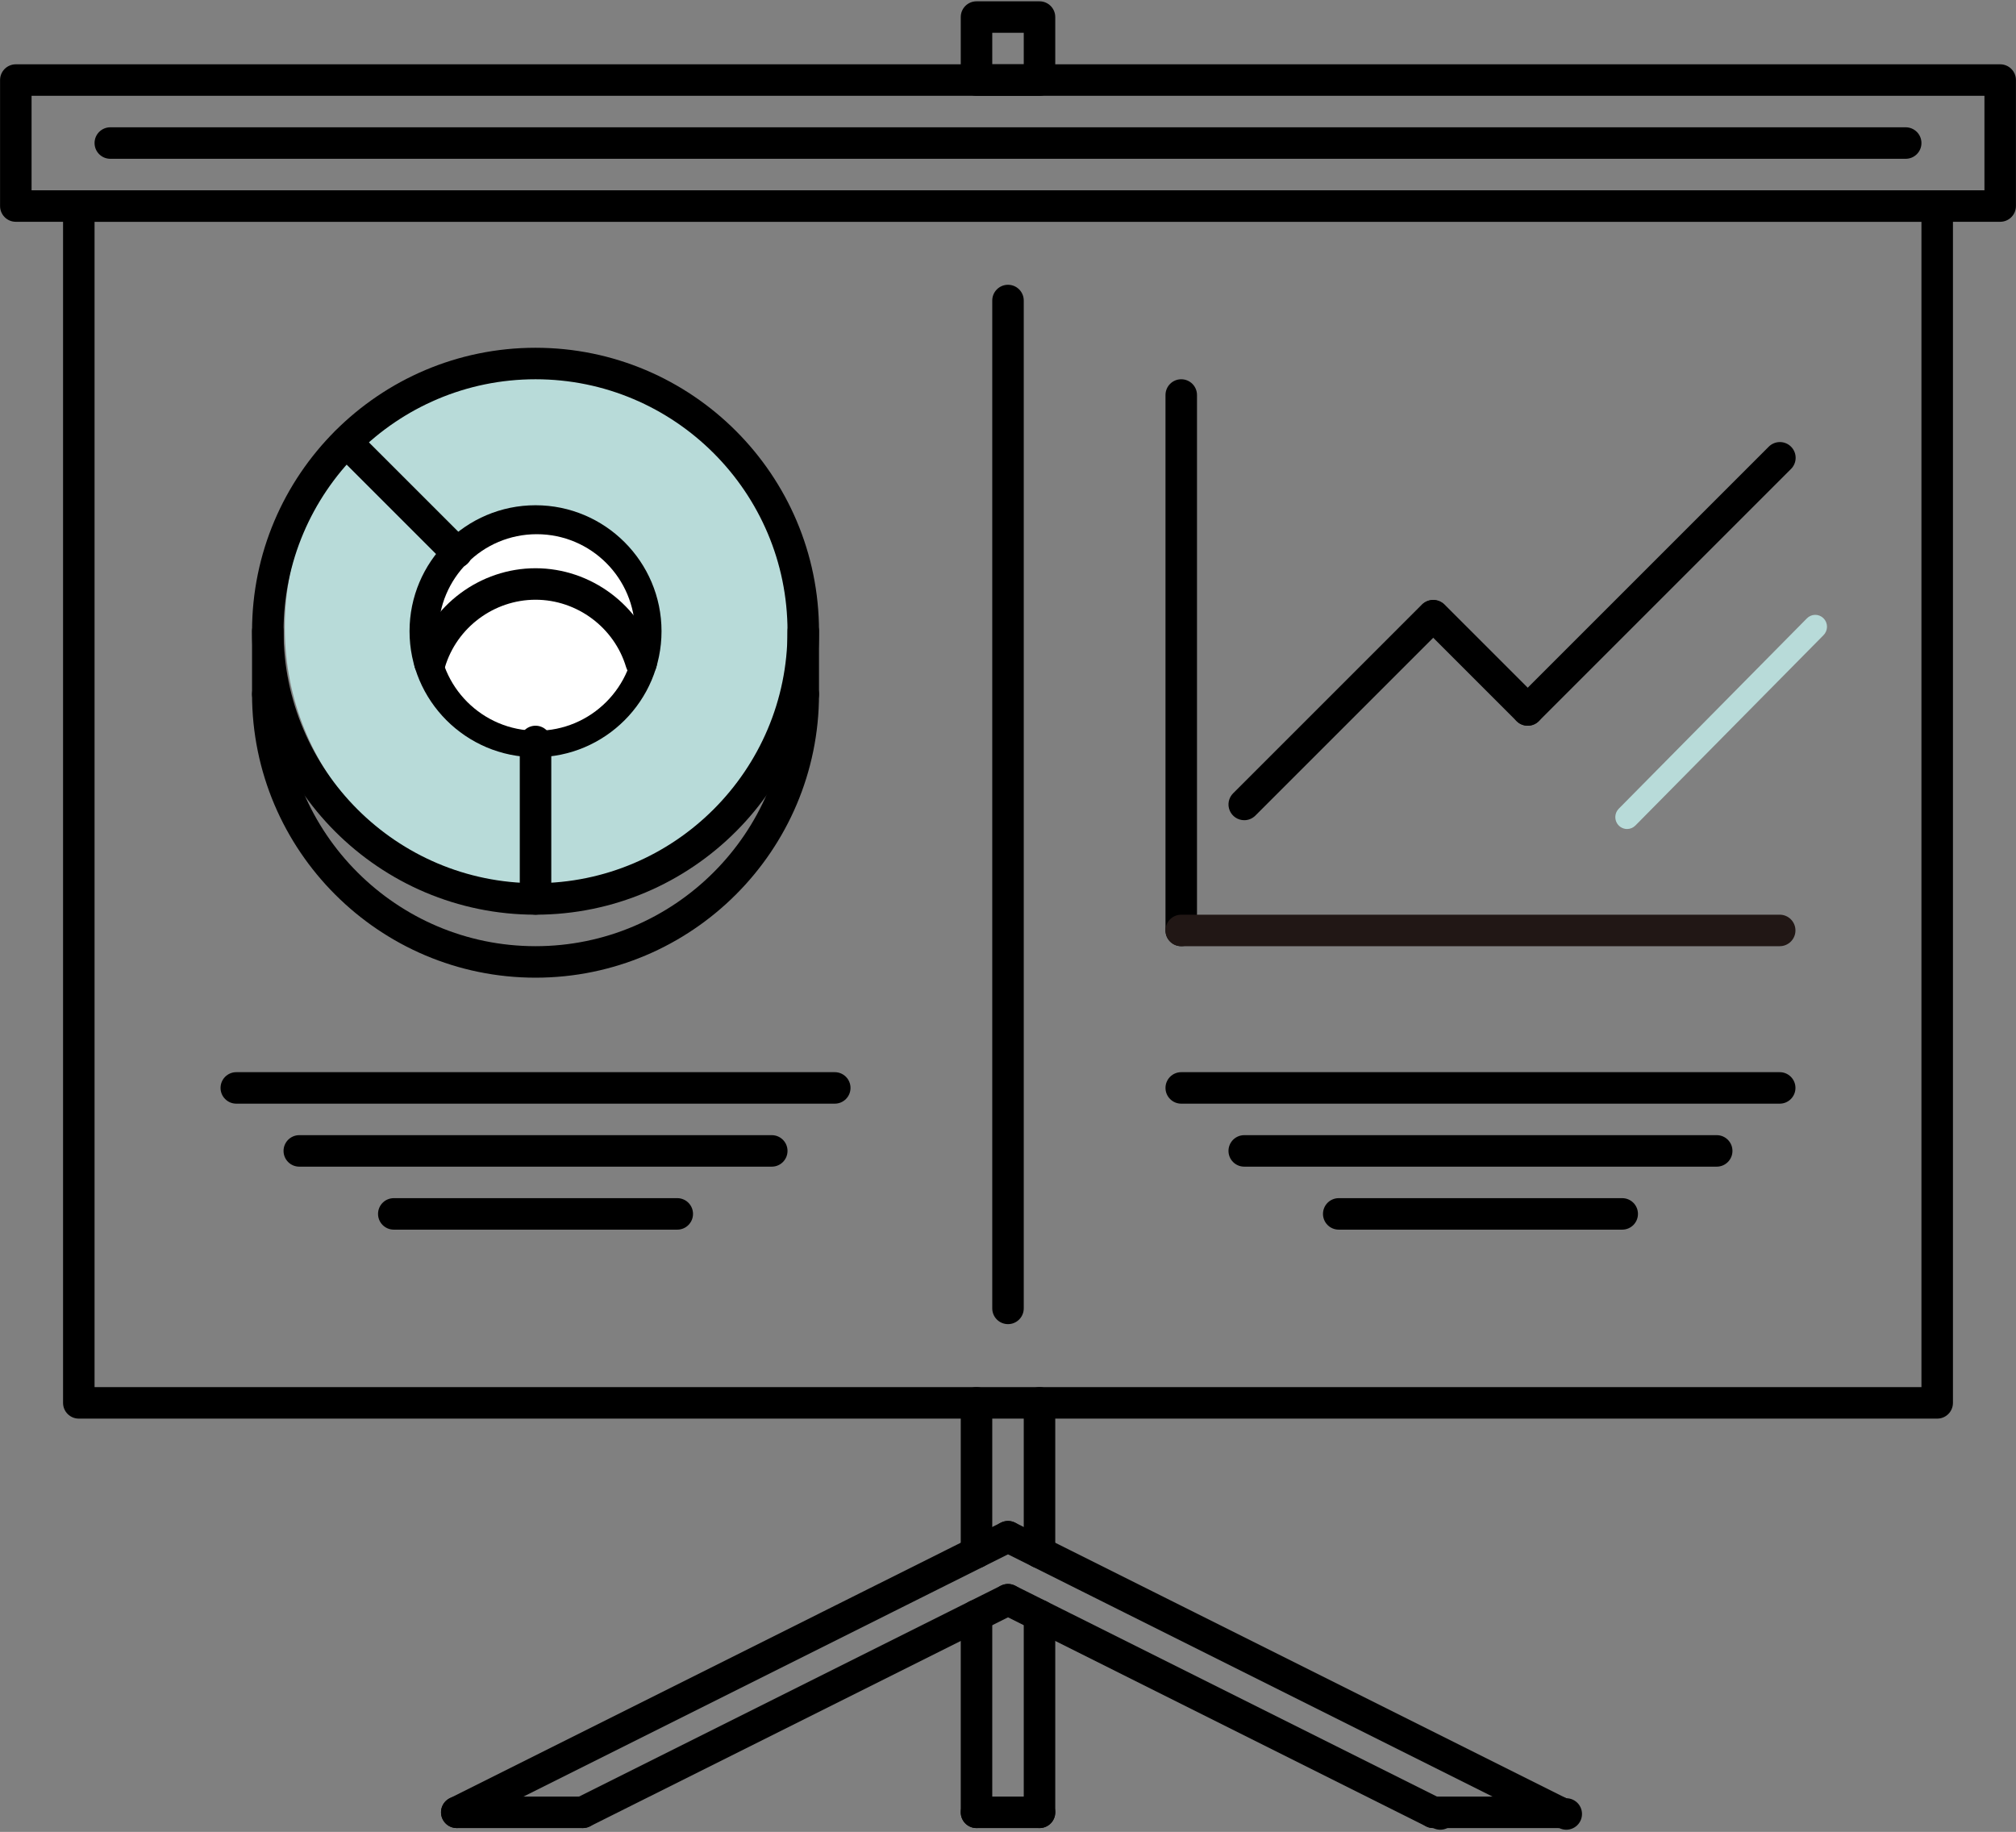 <svg width="800" height="727" viewBox="0 0 800 727" fill="none" xmlns="http://www.w3.org/2000/svg">
<rect x="0" y="0" width="800" height="727" fill="#808080" stroke="none"/>
<ellipse cx="213" cy="249" rx="100" ry="104" fill="#B8DBD9"/>
<path d="M212.512 363C150.486 363 100.019 312.532 100.019 250.506C100.019 188.481 150.486 138.014 212.512 138.014C274.537 138.014 325.004 188.481 325.004 250.506C325.004 312.532 274.537 363 212.512 363ZM212.512 150.512C157.376 150.512 112.519 195.371 112.519 250.506C112.519 305.642 157.376 350.5 212.512 350.5C267.648 350.5 312.506 305.642 312.506 250.506C312.506 195.371 267.648 150.512 212.512 150.512Z" fill="black"/>
<path d="M212.512 387.998C150.486 387.998 100.019 337.531 100.019 275.504C100.019 272.051 102.814 269.256 106.269 269.256C109.723 269.256 112.519 272.051 112.519 275.504C112.519 330.64 157.376 375.5 212.512 375.5C267.648 375.5 312.506 330.64 312.506 275.504C312.506 274.684 312.667 273.871 312.981 273.112C313.295 272.354 313.755 271.665 314.336 271.085C314.916 270.504 315.605 270.044 316.364 269.73C317.122 269.416 317.935 269.255 318.756 269.256C319.577 269.255 320.389 269.417 321.148 269.731C321.906 270.045 322.595 270.505 323.175 271.085C323.756 271.665 324.216 272.354 324.53 273.113C324.844 273.871 325.005 274.684 325.004 275.504C325.004 337.531 274.537 387.998 212.512 387.998Z" fill="black"/>
<path d="M106.269 281.755C102.814 281.755 100.019 278.96 100.019 275.505V250.507C100.019 247.054 102.814 244.258 106.269 244.258C109.723 244.258 112.519 247.054 112.519 250.507V275.505C112.519 278.96 109.723 281.755 106.269 281.755ZM318.756 281.755C315.301 281.755 312.506 278.96 312.506 275.505V250.507C312.506 249.686 312.667 248.873 312.981 248.115C313.295 247.356 313.755 246.667 314.336 246.087C314.916 245.507 315.605 245.046 316.364 244.733C317.122 244.419 317.935 244.258 318.756 244.258C319.577 244.258 320.389 244.419 321.148 244.733C321.906 245.047 322.595 245.507 323.175 246.087C323.756 246.668 324.216 247.357 324.53 248.115C324.844 248.873 325.005 249.686 325.004 250.507V275.505C325.004 278.96 322.209 281.755 318.756 281.755ZM212.512 300.504C184.944 300.504 162.515 278.075 162.515 250.507C162.515 222.938 184.944 200.51 212.512 200.51C240.081 200.51 262.509 222.938 262.509 250.507C262.509 278.075 240.079 300.504 212.512 300.504ZM212.512 213.01C191.836 213.01 175.014 229.83 175.014 250.507C175.014 271.185 191.836 288.005 212.512 288.005C233.189 288.005 250.009 271.185 250.009 250.507C250.009 229.83 233.189 213.01 212.512 213.01Z" fill="black"/>
<path d="M768.728 562.988H31.273C27.819 562.988 25.023 560.193 25.023 556.738V81.768C25.023 78.313 27.819 75.518 31.273 75.518H768.73C772.184 75.518 774.98 78.313 774.98 81.768V556.738C774.98 557.559 774.818 558.372 774.504 559.13C774.19 559.888 773.729 560.577 773.149 561.158C772.568 561.738 771.879 562.199 771.12 562.513C770.362 562.827 769.549 562.988 768.728 562.988ZM37.523 550.488H762.48V88.018H37.523V550.488Z" fill="black"/>
<path d="M793.727 88.017H6.275C2.821 88.017 0.025 85.222 0.025 81.767V31.77C0.025 28.316 2.821 25.52 6.275 25.52H793.729C794.549 25.52 795.362 25.681 796.121 25.995C796.879 26.309 797.568 26.77 798.148 27.35C798.729 27.931 799.189 28.62 799.503 29.378C799.816 30.137 799.978 30.95 799.977 31.77V81.767C799.977 82.588 799.816 83.401 799.502 84.159C799.188 84.918 798.727 85.607 798.147 86.187C797.566 86.768 796.877 87.228 796.119 87.542C795.361 87.856 794.548 88.018 793.727 88.017ZM12.525 75.517H787.479V38.02H12.525V75.517Z" fill="black"/>
<path d="M756.228 63.019H43.773C40.319 63.019 37.523 60.223 37.523 56.769C37.523 53.314 40.319 50.519 43.773 50.519H756.23C759.684 50.519 762.48 53.314 762.48 56.769C762.48 60.223 759.683 63.019 756.228 63.019ZM568.741 725.478C567.771 725.476 566.814 725.25 565.945 724.819L397.205 640.448C394.117 638.911 392.867 635.15 394.411 632.062C395.955 628.975 399.714 627.742 402.795 629.267L571.536 713.637C572.479 713.638 573.409 713.851 574.258 714.262C575.106 714.672 575.851 715.27 576.436 716.009C577.021 716.749 577.431 717.611 577.636 718.531C577.84 719.451 577.834 720.406 577.618 721.323C577.401 722.241 576.98 723.098 576.385 723.829C575.79 724.561 575.038 725.148 574.184 725.548C573.33 725.948 572.397 726.149 571.454 726.137C570.512 726.125 569.584 725.899 568.741 725.478ZM618.737 725.478C617.767 725.476 616.811 725.25 615.942 724.819L397.205 615.45C394.117 613.912 392.867 610.151 394.411 607.064C395.955 603.976 399.714 602.731 402.795 604.269L621.533 713.637C622.476 713.638 623.406 713.851 624.255 714.262C625.103 714.672 625.848 715.27 626.433 716.009C627.018 716.749 627.428 717.611 627.633 718.531C627.837 719.451 627.831 720.406 627.614 721.323C627.398 722.241 626.976 723.098 626.382 723.829C625.787 724.561 625.035 725.148 624.181 725.548C623.327 725.948 622.394 726.149 621.451 726.137C620.509 726.125 619.581 725.899 618.737 725.478Z" fill="black"/>
<path d="M618.738 725.478H568.741C565.286 725.478 562.491 722.683 562.491 719.228C562.491 715.773 565.286 712.978 568.741 712.978H618.738C622.193 712.978 624.988 715.773 624.988 719.228C624.988 722.683 622.193 725.478 618.738 725.478ZM231.268 725.478C230.106 725.478 228.967 725.155 227.979 724.545C226.99 723.935 226.191 723.062 225.671 722.023C225.303 721.289 225.084 720.49 225.025 719.671C224.967 718.852 225.071 718.03 225.33 717.251C225.59 716.472 226 715.752 226.538 715.132C227.076 714.512 227.732 714.004 228.466 713.638L397.205 629.267C398.688 628.53 400.404 628.41 401.975 628.934C403.547 629.458 404.847 630.583 405.591 632.063C405.959 632.797 406.178 633.596 406.236 634.415C406.295 635.234 406.191 636.056 405.932 636.835C405.672 637.614 405.261 638.334 404.723 638.954C404.185 639.574 403.53 640.082 402.796 640.448L234.057 724.819C233.19 725.249 232.235 725.475 231.268 725.478ZM181.271 725.478C180.109 725.478 178.97 725.155 177.982 724.545C176.993 723.935 176.194 723.062 175.674 722.023C175.306 721.289 175.087 720.49 175.029 719.671C174.97 718.852 175.074 718.03 175.333 717.251C175.593 716.472 176.003 715.752 176.542 715.132C177.08 714.512 177.735 714.004 178.469 713.638L397.205 604.269C398.688 603.529 400.404 603.407 401.976 603.931C403.549 604.455 404.849 605.582 405.591 607.064C405.959 607.798 406.178 608.598 406.236 609.416C406.295 610.235 406.191 611.058 405.932 611.836C405.672 612.615 405.261 613.335 404.723 613.955C404.185 614.575 403.53 615.083 402.796 615.45L184.06 724.819C183.193 725.249 182.239 725.475 181.271 725.478Z" fill="black"/>
<path d="M231.261 725.478H181.264C177.809 725.478 175.014 722.683 175.014 719.228C175.014 715.773 177.809 712.978 181.264 712.978H231.261C234.715 712.978 237.511 715.773 237.511 719.228C237.511 722.683 234.715 725.478 231.261 725.478ZM387.501 622.359C384.046 622.359 381.251 619.564 381.251 616.109V556.737C381.251 553.283 384.046 550.487 387.501 550.487C390.956 550.487 393.751 553.283 393.751 556.737V616.109C393.751 619.564 390.956 622.359 387.501 622.359ZM412.5 622.359C409.045 622.359 406.25 619.564 406.25 616.109V556.737C406.25 553.283 409.045 550.487 412.5 550.487C415.954 550.487 418.75 553.283 418.75 556.737V616.109C418.75 619.564 415.954 622.359 412.5 622.359ZM412.5 725.478C409.045 725.478 406.25 722.683 406.25 719.228V641.108C406.25 637.653 409.045 634.858 412.5 634.858C415.954 634.858 418.75 637.653 418.75 641.108V719.228C418.75 722.683 415.954 725.478 412.5 725.478Z" fill="black"/>
<path d="M412.5 725.479H387.502C384.047 725.479 381.252 722.683 381.252 719.229C381.252 715.774 384.047 712.979 387.502 712.979H412.5C415.955 712.979 418.75 715.774 418.75 719.229C418.75 722.683 415.955 725.479 412.5 725.479Z" fill="black"/>
<path d="M387.502 725.478C384.047 725.478 381.252 722.683 381.252 719.228V641.108C381.252 637.653 384.047 634.858 387.502 634.858C390.957 634.858 393.752 637.653 393.752 641.108V719.228C393.752 722.683 390.957 725.478 387.502 725.478ZM400 525.491C399.18 525.491 398.367 525.33 397.608 525.016C396.85 524.702 396.161 524.241 395.581 523.661C395 523.08 394.54 522.391 394.226 521.633C393.913 520.874 393.751 520.061 393.752 519.241V119.266C393.752 115.811 396.547 113.016 400 113.016C403.455 113.016 406.25 115.811 406.25 119.266V519.241C406.25 522.695 403.455 525.491 400 525.491ZM468.747 375.5C465.293 375.5 462.497 372.705 462.497 369.25V156.763C462.497 153.308 465.293 150.513 468.747 150.513C472.202 150.513 474.997 153.308 474.997 156.763V369.25C474.997 372.705 472.202 375.5 468.747 375.5Z" fill="black"/>
<path d="M706.231 375.5H468.747C465.292 375.5 462.497 372.705 462.497 369.25C462.497 365.795 465.292 363 468.747 363H706.231C709.686 363 712.481 365.795 712.481 369.25C712.481 372.705 709.686 375.5 706.231 375.5Z" fill="#211715"/>
<path d="M706.231 437.996H468.747C465.292 437.996 462.497 435.2 462.497 431.746C462.497 430.925 462.658 430.112 462.972 429.353C463.286 428.595 463.746 427.906 464.327 427.326C464.907 426.745 465.597 426.285 466.355 425.971C467.113 425.658 467.926 425.496 468.747 425.497H706.231C709.686 425.497 712.481 428.292 712.481 431.746C712.481 435.2 709.686 437.996 706.231 437.996Z" fill="black"/>
<path d="M681.233 462.994H493.745C490.29 462.994 487.495 460.199 487.495 456.744C487.495 453.289 490.29 450.494 493.745 450.494H681.233C684.687 450.494 687.483 453.289 687.483 456.744C687.483 460.199 684.687 462.994 681.233 462.994Z" fill="black"/>
<path d="M643.736 487.993H531.243C530.422 487.993 529.609 487.832 528.851 487.518C528.092 487.204 527.403 486.743 526.823 486.163C526.242 485.582 525.782 484.893 525.468 484.135C525.155 483.376 524.994 482.563 524.994 481.743C524.994 480.922 525.155 480.109 525.469 479.351C525.783 478.593 526.243 477.904 526.823 477.323C527.404 476.743 528.093 476.283 528.851 475.969C529.609 475.655 530.422 475.494 531.243 475.494H643.736C644.557 475.494 645.37 475.655 646.128 475.969C646.886 476.283 647.575 476.743 648.156 477.323C648.736 477.904 649.196 478.593 649.51 479.351C649.824 480.109 649.985 480.922 649.985 481.743C649.985 485.197 647.189 487.993 643.736 487.993Z" fill="black"/>
<path d="M331.255 437.996H93.77C90.316 437.996 87.52 435.2 87.52 431.746C87.52 430.925 87.681 430.112 87.996 429.353C88.309 428.595 88.77 427.906 89.35 427.326C89.931 426.745 90.62 426.285 91.378 425.971C92.137 425.658 92.95 425.496 93.77 425.497H331.255C334.71 425.497 337.505 428.292 337.505 431.746C337.505 435.2 334.71 437.996 331.255 437.996Z" fill="black"/>
<path d="M306.256 462.994H118.769C115.314 462.994 112.519 460.199 112.519 456.744C112.519 453.289 115.314 450.494 118.769 450.494H306.256C309.711 450.494 312.506 453.289 312.506 456.744C312.506 460.199 309.711 462.994 306.256 462.994Z" fill="black"/>
<path d="M268.759 487.993H156.266C152.811 487.993 150.016 485.197 150.016 481.743C150.015 480.922 150.177 480.109 150.491 479.351C150.805 478.592 151.265 477.903 151.845 477.323C152.426 476.742 153.115 476.282 153.873 475.968C154.632 475.655 155.445 475.494 156.266 475.494H268.759C269.58 475.494 270.393 475.655 271.151 475.969C271.909 476.283 272.598 476.743 273.179 477.323C273.759 477.904 274.219 478.593 274.533 479.351C274.847 480.109 275.008 480.922 275.008 481.743C275.008 485.197 272.212 487.993 268.759 487.993Z" fill="black"/>
<path d="M493.746 325.501C492.509 325.502 491.301 325.136 490.272 324.45C489.244 323.763 488.443 322.787 487.97 321.645C487.497 320.503 487.373 319.246 487.615 318.034C487.856 316.821 488.452 315.708 489.327 314.834L564.322 239.839C565.502 238.709 567.078 238.086 568.712 238.104C570.346 238.122 571.908 238.778 573.063 239.934C574.219 241.089 574.876 242.651 574.894 244.285C574.912 245.918 574.289 247.494 573.16 248.675L498.163 323.67C497.584 324.251 496.895 324.712 496.137 325.027C495.379 325.341 494.566 325.502 493.746 325.501Z" fill="black"/>
<path d="M606.237 288.004C605.416 288.005 604.603 287.844 603.845 287.53C603.087 287.215 602.398 286.754 601.818 286.173L564.321 248.675C563.192 247.494 562.569 245.918 562.587 244.285C562.605 242.651 563.262 241.089 564.418 239.934C565.573 238.778 567.135 238.122 568.769 238.104C570.403 238.086 571.979 238.709 573.159 239.839L610.656 277.336C611.53 278.21 612.125 279.323 612.366 280.536C612.607 281.748 612.483 283.004 612.01 284.146C611.537 285.288 610.736 286.264 609.709 286.951C608.681 287.638 607.473 288.004 606.237 288.004Z" fill="black"/>
<path d="M606.238 288.005C605.002 288.005 603.794 287.638 602.766 286.951C601.739 286.265 600.938 285.289 600.465 284.147C599.992 283.005 599.868 281.748 600.109 280.536C600.35 279.324 600.945 278.21 601.819 277.336L701.813 177.343C702.389 176.746 703.079 176.27 703.842 175.942C704.604 175.614 705.424 175.442 706.254 175.435C707.084 175.428 707.907 175.586 708.675 175.9C709.443 176.214 710.141 176.678 710.728 177.265C711.315 177.852 711.779 178.55 712.093 179.318C712.407 180.086 712.565 180.909 712.558 181.739C712.551 182.569 712.379 183.389 712.051 184.151C711.723 184.914 711.247 185.604 710.65 186.18L610.657 286.174C610.077 286.755 609.388 287.216 608.63 287.53C607.872 287.845 607.059 288.006 606.238 288.005Z" fill="black"/>
<path d="M645.663 329C644.741 329 643.839 328.723 643.072 328.204C642.305 327.686 641.708 326.949 641.355 326.087C641.002 325.224 640.91 324.276 641.09 323.36C641.269 322.445 641.713 321.604 642.365 320.944L716.982 245.441C717.412 244.99 717.926 244.63 718.495 244.383C719.064 244.136 719.676 244.006 720.296 244C720.915 243.995 721.529 244.114 722.102 244.351C722.675 244.589 723.196 244.939 723.634 245.382C724.072 245.825 724.418 246.352 724.653 246.932C724.887 247.512 725.005 248.134 725 248.76C724.994 249.387 724.866 250.006 724.621 250.582C724.377 251.158 724.022 251.678 723.576 252.114L648.96 327.617C648.528 328.056 648.014 328.404 647.448 328.642C646.882 328.879 646.275 329.001 645.663 329Z" fill="#B8DBD9"/>
<circle cx="213" cy="251" r="39" fill="white"/>
<path d="M254.453 269.256C253.107 269.256 251.796 268.821 250.716 268.016C249.636 267.211 248.845 266.079 248.46 264.789C243.774 249.017 228.991 238.007 212.513 238.007C196.035 238.007 181.252 249.017 176.564 264.789C176.331 265.576 175.945 266.31 175.428 266.948C174.91 267.586 174.272 268.116 173.55 268.507C172.828 268.898 172.036 269.143 171.219 269.227C170.402 269.312 169.576 269.235 168.789 269C167.201 268.525 165.865 267.44 165.075 265.982C164.286 264.524 164.107 262.813 164.578 261.223C170.835 240.198 190.541 225.507 212.513 225.507C234.485 225.507 254.191 240.198 260.447 261.223C260.918 262.813 260.739 264.524 259.95 265.982C259.16 267.44 257.825 268.525 256.236 269C255.657 269.167 255.057 269.253 254.453 269.256ZM181.203 225.446C180.382 225.447 179.57 225.286 178.811 224.972C178.053 224.657 177.364 224.196 176.785 223.615L132.977 179.807C131.847 178.627 131.225 177.051 131.243 175.417C131.261 173.783 131.918 172.222 133.073 171.066C134.229 169.911 135.791 169.254 137.424 169.237C139.058 169.219 140.634 169.842 141.814 170.971L185.622 214.779C186.497 215.653 187.093 216.766 187.334 217.979C187.576 219.191 187.452 220.448 186.979 221.59C186.506 222.732 185.705 223.709 184.677 224.395C183.648 225.081 182.44 225.447 181.203 225.446ZM212.513 363C209.058 363 206.263 360.204 206.263 356.75V294.254C206.263 290.8 209.058 288.004 212.513 288.004C215.967 288.004 218.763 290.8 218.763 294.254V356.75C218.763 360.204 215.967 363 212.513 363ZM412.5 38.02H387.502C384.047 38.02 381.252 35.225 381.252 31.77V6.771C381.252 3.317 384.047 0.521 387.502 0.521H412.5C415.955 0.521 418.75 3.317 418.75 6.771V31.77C418.75 35.225 415.955 38.02 412.5 38.02ZM393.752 25.52H406.25V13.021H393.752V25.52Z" fill="black"/>
</svg>
